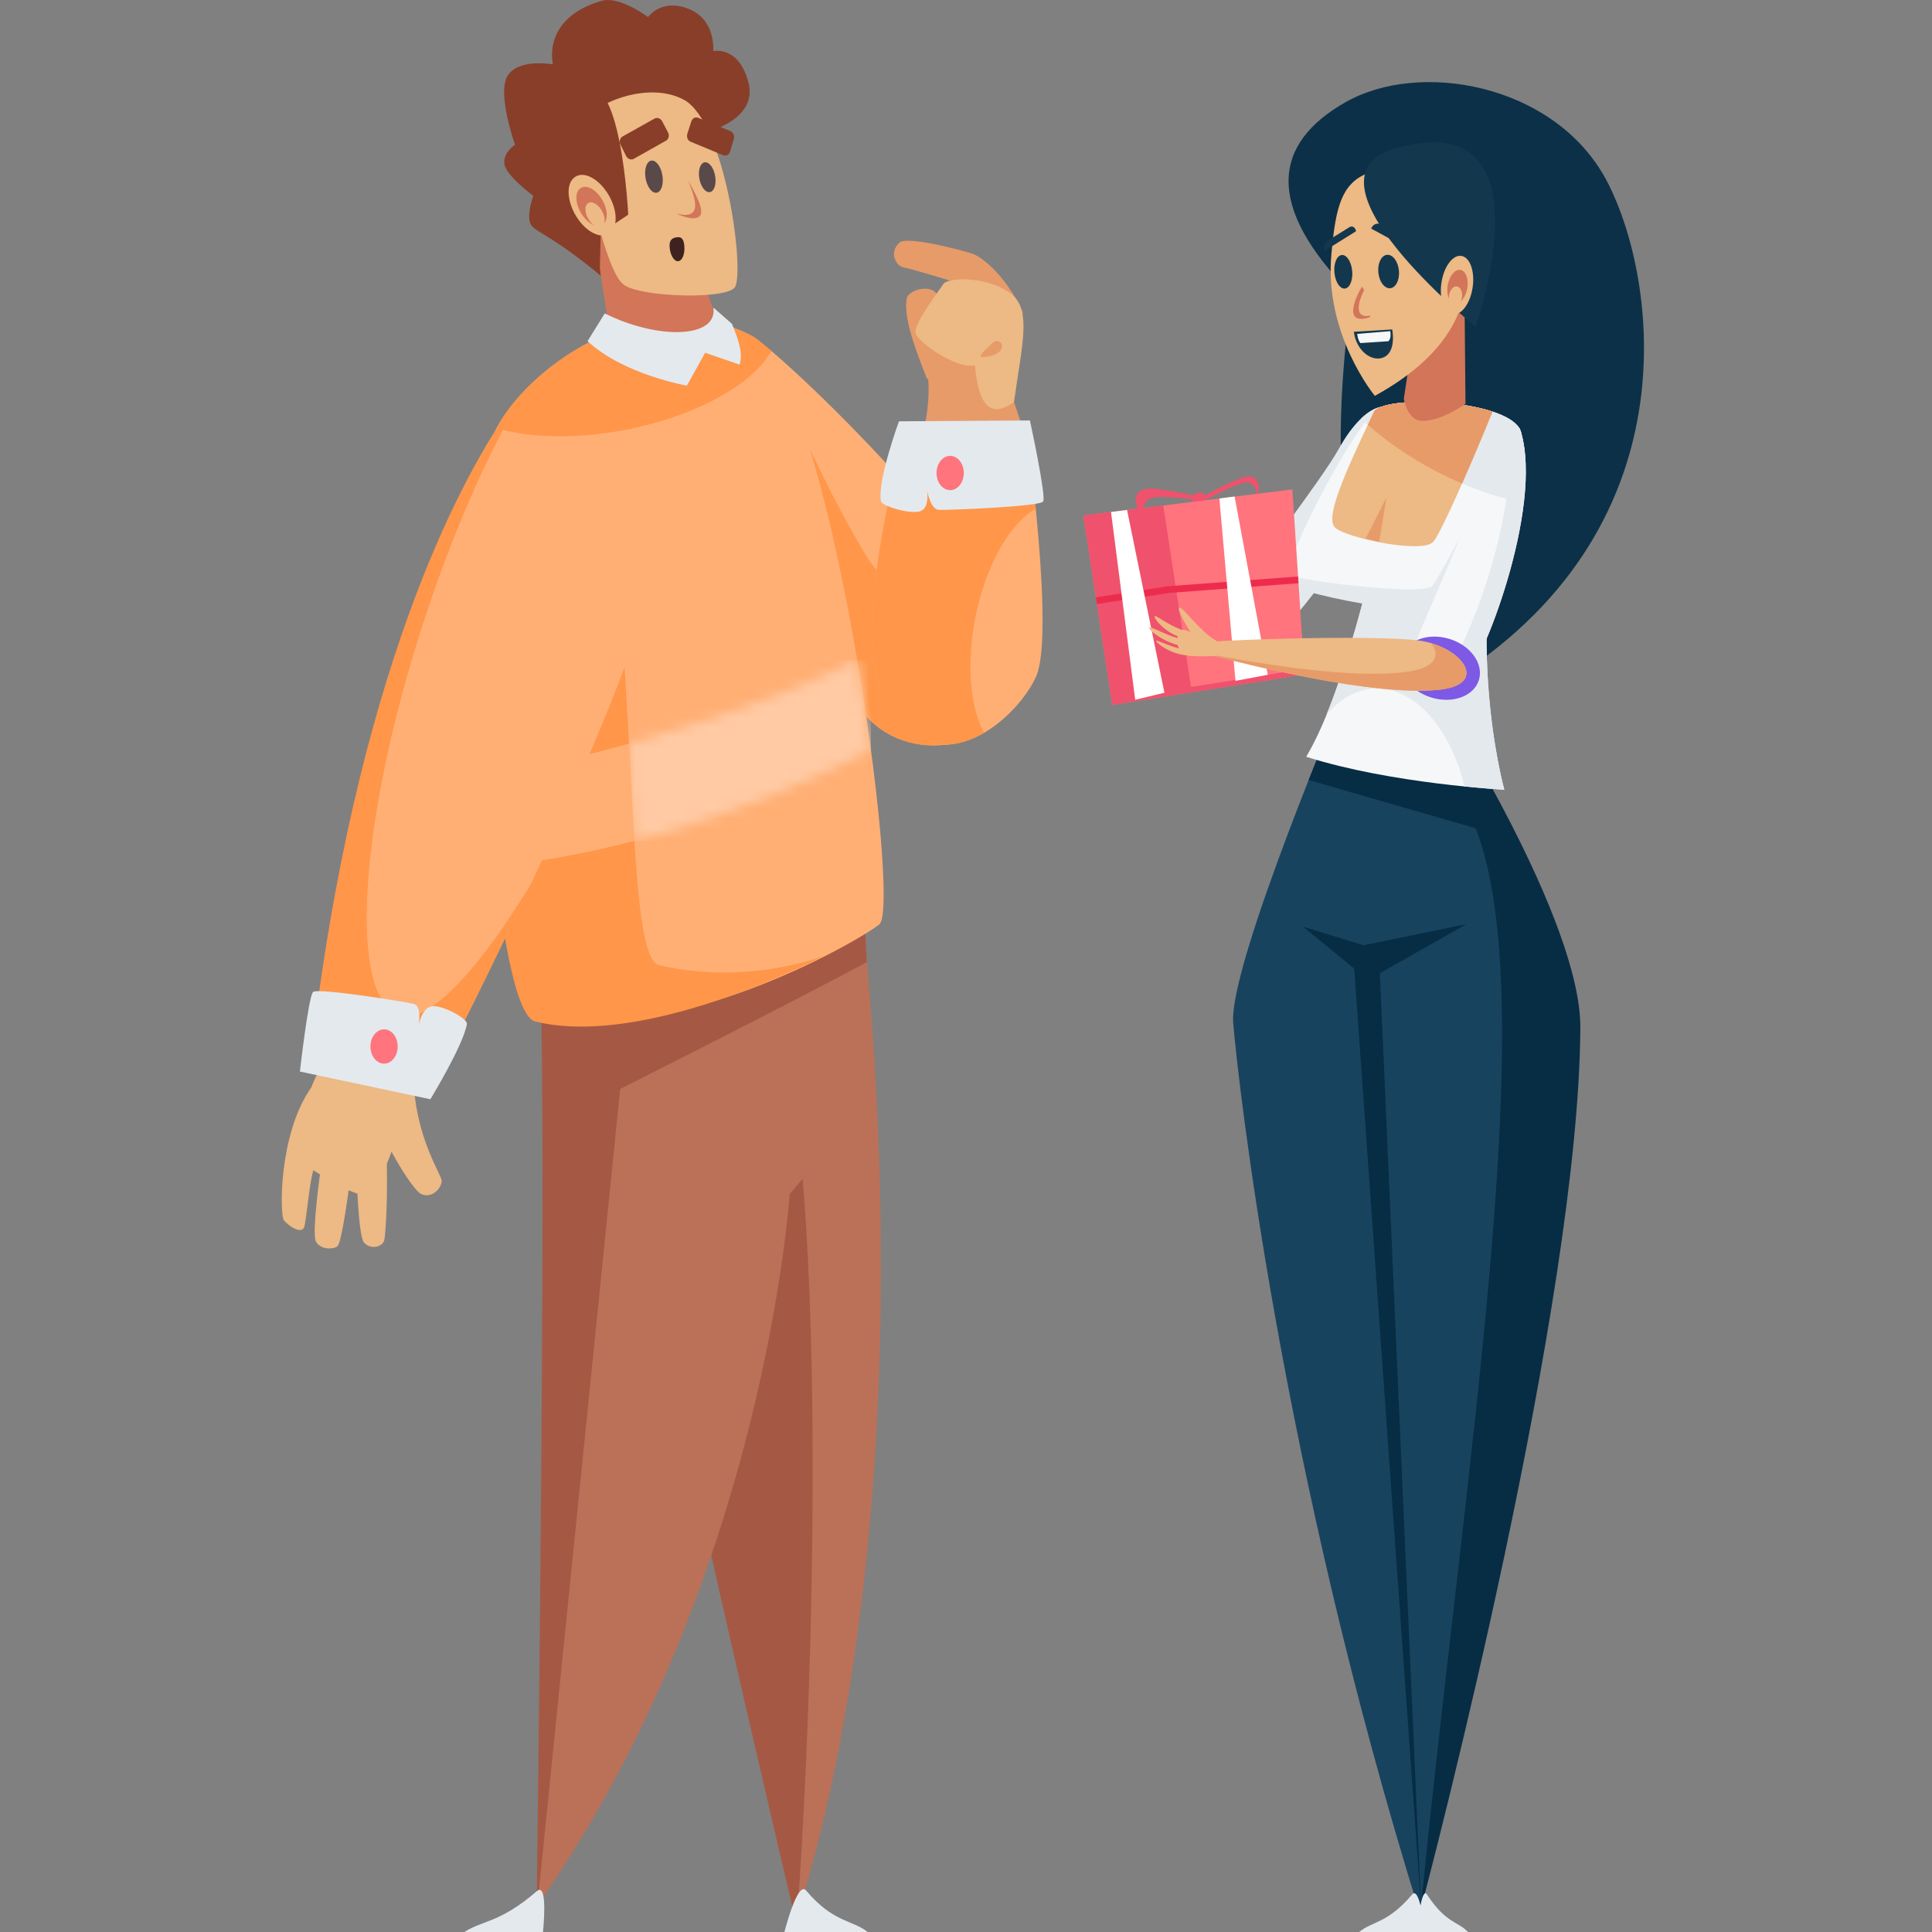 <svg width="190" height="190" viewBox="0 0 190 190" fill="none" xmlns="http://www.w3.org/2000/svg">
<rect x="0" y="0" width="190" height="190" fill="#808080" stroke="none"/>
<g clip-path="url(#clip0_10292_85507)">
<path d="M91.168 37.263C89.743 33.722 88.841 30.923 89.188 29.305C89.371 28.45 92.071 27.691 92.337 29.476C92.71 31.994 94.566 36.769 94.566 36.769L91.168 37.263Z" fill="#E79B69"/>
<path d="M89.625 46.689C90.544 43.659 92.269 38.777 90.671 34.486C90.562 34.194 98.477 35.824 98.477 35.824L101.749 45.58L89.625 46.689Z" fill="#E79B69"/>
<path d="M36.526 117.353C37.504 116.439 39.567 110.666 40.403 107.312L32.943 103.072C29.095 107.308 29.19 114.119 30.316 114.783C31.442 115.446 35.547 118.266 36.526 117.353Z" fill="#EDB984"/>
<path d="M43.442 116.158C43.487 115.615 41.077 112.273 40.697 106.801L37.238 110.151C37.346 111.649 40.485 116.969 41.392 117.411C42.403 117.902 43.376 116.953 43.442 116.158Z" fill="#EDB984"/>
<path d="M37.789 121.973C37.915 121.499 38.187 117.376 37.994 113.045L35.039 114.525C35.039 114.525 35.187 121.428 35.784 122.177C36.381 122.925 37.605 122.665 37.789 121.973Z" fill="#EDB984"/>
<path d="M33.179 122.568C33.592 122.25 34.246 117.614 34.779 113.285L31.615 114.411C31.615 114.411 30.607 121.292 31.071 122.106C31.536 122.92 32.766 122.887 33.179 122.568Z" fill="#EDB984"/>
<path d="M30.583 106.984C27.373 111.599 27.515 119.495 27.919 120.009C28.323 120.523 29.695 121.487 29.934 120.617C30.174 119.747 30.484 115.24 31.086 114.411C31.688 113.582 35.904 109.016 35.823 108.87C35.742 108.723 30.583 106.984 30.583 106.984Z" fill="#EDB984"/>
<path d="M118.633 49.092C118.633 48.639 118.338 48.445 117.958 48.445C117.577 48.445 117.254 48.639 117.254 49.092C117.254 49.544 117.563 49.911 117.943 49.911C118.324 49.911 118.633 49.544 118.633 49.092Z" fill="#F0516C"/>
<path d="M114.228 48.861C115.572 48.887 117.266 49.083 118.185 49.202L118.132 48.892C118.132 48.892 115.496 48.268 113.56 48.063C111.503 47.845 111.16 49.29 112.411 50.934L112.686 50.879C112.133 49.742 112.595 48.829 114.228 48.861Z" fill="#F0516C"/>
<path d="M122.059 47.024C120.449 47.642 118.176 48.885 118.176 48.885L118.206 49.339C118.846 48.998 120.547 48.11 121.83 47.617C123.248 47.073 123.803 47.961 123.448 49.361L123.486 49.358C124.17 47.631 123.669 46.406 122.059 47.024Z" fill="#F0516C"/>
<path d="M74.386 33.32C80.032 37.591 101.812 59.246 100.666 66.691C99.728 72.784 90.61 75.769 85.555 70.814C69.401 54.981 74.386 33.32 74.386 33.32Z" fill="#FFAF74"/>
<path d="M97.865 58.743C94.775 62.215 87.95 59.286 85.127 54.565C79.029 44.369 78.141 38.829 74.667 36.902C74.424 44.528 74.897 60.369 85.553 70.814C90.609 75.769 99.727 72.785 100.665 66.691C100.994 64.557 99.878 61.821 97.865 58.743Z" fill="#FF9649"/>
<path d="M132.895 28.883C124.369 20.265 125.132 14.092 132.386 10.016C139.64 5.94 152.52 8.25 157.71 17.237C162.419 25.39 167.381 50.197 144.221 65.92C133.629 61.133 129.788 53.434 132.895 28.883Z" fill="#072D45" fill-opacity="0.95"/>
<path d="M137.369 41.426C137.381 49.19 125.882 63.26 123.883 63.914C121.882 64.569 119.831 60.981 121.286 58.776C122.741 56.57 130.016 47.119 131.653 44.158C134.457 39.084 137.366 39.233 137.369 41.426Z" fill="#E4E9EE"/>
<path d="M84.36 85.752C91.922 152.138 78.221 188.768 78.221 188.768C78.221 188.768 63.829 126.965 63.165 118.483C61.845 101.62 84.36 85.752 84.36 85.752Z" fill="#BA7158"/>
<path d="M74.439 94.795C69.216 100.785 62.196 110.036 62.829 118.128C63.493 126.61 78.223 188.769 78.223 188.769C78.223 188.769 78.296 188.571 78.425 188.192C80.544 157.884 81.335 105.025 74.439 94.795Z" fill="#A55944"/>
<path d="M83.031 84.596L84.273 109.618L77.657 117.439C77.657 117.439 75.21 155.563 52.777 187.488C52.777 187.488 55.102 104.646 54.209 95.37C53.648 89.544 83.031 84.596 83.031 84.596Z" fill="#BA7158"/>
<path d="M52.851 187.381L60.991 107.094C60.991 107.094 77.894 98.58 85.243 94.623L84.731 84.305C84.731 84.305 52.45 88.908 53.011 94.734C53.904 104.009 52.777 187.488 52.777 187.488L52.851 187.381Z" fill="#A55944"/>
<path d="M54.781 99.738C66.682 102.637 84.178 92.728 86.469 90.91C88.76 89.093 81.596 37.036 73.944 33.034C62.182 26.883 48.438 38.751 47.957 44.804C46.308 65.577 50.917 98.796 54.781 99.738Z" fill="#FFAF74"/>
<path d="M64.782 94.907C61.181 94.03 62.991 61.143 58.694 45.64C57.064 47.008 54.343 46.155 52.048 45.304C49.853 44.489 48.048 43.674 47.958 44.802C46.309 65.574 48.772 99.521 52.636 100.462C61.216 102.552 73.816 97.608 81.041 94.004C76 95.774 69.922 96.16 64.782 94.907Z" fill="#FF9649"/>
<mask id="mask0_10292_85507" style="mask-type:luminance" maskUnits="userSpaceOnUse" x="61" y="64" width="25" height="19">
<path d="M62.386 82.7C62.201 79.782 62.042 76.524 61.861 73.128C74.147 69.696 81.21 66.487 84.302 64.893C84.819 67.927 85.272 70.916 85.649 73.728C81.903 75.712 73.36 79.846 62.386 82.7Z" fill="white"/>
</mask>
<g mask="url(#mask0_10292_85507)">
<path d="M61.861 82.7H85.649V64.893H61.861V82.7Z" fill="#FFCAA4"/>
</g>
<path d="M48.712 85.234C48.421 82.535 48.175 79.605 47.978 76.539C53.201 75.41 57.815 74.255 61.861 73.125C62.041 76.521 62.2 79.779 62.385 82.697C58.145 83.799 53.542 84.711 48.712 85.234Z" fill="#FFAF74"/>
<path d="M139.629 188.141C125.986 144.376 121.753 106.339 121.278 100.611C120.803 94.882 132.411 67.615 132.411 67.615L142.039 69.448C142.039 69.448 154.15 90.384 154.095 100.926C153.947 129.339 139.629 188.141 139.629 188.141Z" fill="#18435F"/>
<path d="M145.128 81.461C151.794 98.626 143.982 144.277 139.717 187.799C140.975 183.029 155.275 128.229 155.417 101.066C155.472 90.525 142.037 69.446 142.037 69.446L132.409 67.613C132.409 67.613 130.74 71.533 128.695 76.71L145.128 81.461Z" fill="#072D45"/>
<path d="M31.258 104.141C35.611 64.927 45.687 46.984 49.009 41.912C52.331 36.841 66.461 43.485 64.285 56.172C62.108 68.858 42.135 107.403 42.135 107.403L31.258 104.141Z" fill="#FFAF74"/>
<path d="M39.308 99.877C34.216 98.228 35.232 81.001 41.577 61.399C44.155 53.435 47.216 46.303 50.284 40.754C49.773 41.032 49.338 41.413 49.011 41.913C45.688 46.984 34.805 65.779 30.451 104.993L42.137 107.404C42.137 107.404 47.03 97.959 52.237 86.882C47.187 95.282 42.115 100.785 39.308 99.877Z" fill="#FF9649"/>
<path d="M88.458 44.775C86.472 52.255 84.104 65.186 87.58 70.079C92.62 77.176 100.067 70.641 101.9 66.514C103.733 62.387 100.983 42.504 100.983 42.504L88.458 44.775Z" fill="#FFAF74"/>
<path d="M95.704 61.982C96.537 56.336 99.093 51.572 101.861 50.039C101.443 45.828 100.983 42.504 100.983 42.504L88.458 44.775C86.472 52.255 84.104 65.186 87.58 70.079C90.359 73.992 93.867 73.758 96.765 72.072C95.557 69.806 95.091 66.137 95.704 61.982Z" fill="#FF9649"/>
<path d="M42.63 98.949C41.485 98.949 41.18 100.836 41.18 100.836C41.18 100.836 41.485 98.949 40.722 98.739C39.958 98.529 31.251 97.131 30.793 97.551C30.334 97.97 29.494 105.379 29.494 105.379L42.325 108.105C42.325 108.105 45.611 102.704 45.915 100.697C45.989 100.207 43.776 98.949 42.63 98.949Z" fill="#E4E9EE"/>
<path d="M90.38 50.31C91.494 50.086 91.167 48.211 91.167 48.211C91.167 48.211 91.494 50.086 92.308 50.138C93.125 50.19 102.26 49.822 102.585 49.32C102.91 48.817 101.286 41.35 101.286 41.35L88.406 41.434C88.406 41.434 86.263 47.304 86.635 49.281C86.726 49.762 89.27 50.533 90.38 50.31Z" fill="#E4E9EE"/>
<path d="M85.325 189.999H77.143C77.143 189.999 78.427 184.908 79.272 185.915C81.944 189.101 83.88 188.82 85.325 189.999Z" fill="#E4E9EE"/>
<path d="M45.676 189.999H53.399C53.399 189.999 53.939 184.993 52.795 185.983C49.176 189.115 47.445 188.84 45.676 189.999Z" fill="#E4E9EE"/>
<path d="M128.461 74.423C136.808 77.085 147.938 77.663 147.938 77.663C147.938 77.663 143.217 60.764 149.307 44.064L138.199 41.434C135.836 51.791 132.761 67.131 128.461 74.423Z" fill="#F6F7F9"/>
<path d="M149.306 44.064L138.198 41.434C136.218 50.11 133.736 62.266 130.455 70.276C131.944 68.541 133.799 67.572 135.818 67.725C139.536 68.006 142.713 71.972 144.024 77.345C146.392 77.583 147.937 77.663 147.937 77.663C147.937 77.663 143.216 60.764 149.306 44.064Z" fill="#E4E9EE"/>
<path d="M135.162 40.394C132.252 43.502 125.803 55.905 126.688 57.294C127.574 58.683 143.256 60.535 144.268 59.494C145.28 58.452 149.804 43.27 149.58 42.478C148.695 39.353 136.68 38.774 135.162 40.394Z" fill="#F6F7F9"/>
<path d="M149.581 42.477C149.294 41.462 141.833 56.611 140.821 57.653C140.083 58.413 131.54 57.632 126.627 56.615C126.588 56.929 126.606 57.161 126.69 57.293C127.575 58.681 143.657 61.2 144.669 60.158C145.681 59.116 149.806 43.269 149.581 42.477Z" fill="#E4E9EE"/>
<path d="M149.546 42.391C151.866 49.933 145.623 65.764 143.893 66.906C142.164 68.047 138.485 65.83 139.229 63.318C139.973 60.807 144.925 50.914 145.095 47.565C145.265 44.217 148.891 40.26 149.546 42.391Z" fill="#F6F7F9"/>
<path d="M149.547 42.389C149.33 41.686 148.789 41.654 148.157 42.037C149.798 49.86 143.951 64.579 142.285 65.678C141.616 66.119 140.657 66.054 139.773 65.669C140.786 66.95 142.757 67.654 143.894 66.904C145.624 65.762 151.866 49.931 149.547 42.389Z" fill="#E4E9EE"/>
<path d="M145.444 66.864C145.928 65.269 144.62 63.462 142.524 62.827C140.428 62.192 138.337 62.97 137.854 64.564C137.371 66.159 138.679 67.967 140.775 68.602C142.87 69.237 144.961 68.459 145.444 66.864Z" fill="#7D59E6"/>
<path d="M109.389 69.322L128.287 66.318L127.096 48.129L106.537 50.69L109.389 69.322Z" fill="#FF747D"/>
<path d="M117.128 67.56L114.396 49.711L106.537 50.69L109.389 69.323L128.287 66.319L128.253 65.792L117.128 67.56Z" fill="#F0516C"/>
<path d="M94.784 46.518C94.784 45.587 94.183 44.832 93.443 44.832C92.702 44.832 92.102 45.587 92.102 46.518C92.102 47.449 92.702 48.203 93.443 48.203C94.183 48.203 94.784 47.449 94.784 46.518Z" fill="#FF747D"/>
<path d="M39.112 102.916C39.112 101.985 38.511 101.23 37.771 101.23C37.03 101.23 36.43 101.985 36.43 102.916C36.43 103.847 37.03 104.602 37.771 104.602C38.511 104.602 39.112 103.847 39.112 102.916Z" fill="#FF747D"/>
<path d="M48.846 42.102C52.122 43.088 56.731 43.215 61.666 42.239C68.596 40.866 74.098 37.729 75.849 34.51C75.29 34.034 74.792 33.627 74.385 33.32L74.385 33.322C74.238 33.21 74.092 33.109 73.945 33.032C63.764 27.708 52.109 35.881 48.846 42.102Z" fill="#FF9649"/>
<path d="M73.603 8.099C72.642 4.446 70.138 5.024 70.138 5.024C70.138 5.024 70.448 1.956 67.728 0.875C65.027 -0.197 63.73 1.677 63.73 1.677C63.73 1.677 60.933 -0.43 59.166 0.082C53.211 1.809 54.377 6.328 54.377 6.328C54.377 6.328 51.023 5.715 49.93 7.431C48.833 9.153 50.652 14.242 50.652 14.242C50.652 14.242 49.491 14.937 49.601 16.095C49.712 17.256 52.445 19.256 52.445 19.256C52.445 19.256 51.836 20.915 52.118 21.879C52.402 22.845 53.92 22.786 59.346 27.339L69.479 12.975C69.479 12.975 74.574 11.793 73.603 8.099Z" fill="#893E29"/>
<path d="M59.96 32.733L57.795 18.725L66.462 19.89L70.61 31.761C70.61 31.761 68.887 37.536 59.96 32.733Z" fill="#D27558"/>
<path d="M57.028 12.991C57.447 16.828 59.575 26.748 61.347 28.01C63.119 29.271 71.693 29.475 72.307 28.19C73.226 26.268 71.257 11.972 67.254 9.81C63.25 7.648 56.792 10.84 57.028 12.991Z" fill="#EDB984"/>
<path d="M57.783 33.548C61.297 36.833 67.55 37.925 67.55 37.925L69.345 34.692L72.734 35.857C73.097 34.709 72.578 33.286 71.98 31.844L70.156 30.248C70.605 33.242 64.82 33.469 59.471 30.825L57.783 33.548Z" fill="#E4E9EE"/>
<path d="M57.143 8.899C61.077 6.274 61.782 21.114 61.782 21.114L59.076 22.914L58.976 26.985C58.976 26.985 51.014 12.988 57.143 8.899Z" fill="#893E29"/>
<path d="M60.053 19.545C59.196 17.802 57.57 16.733 56.563 17.392C55.577 18.038 55.766 19.97 56.822 21.511C57.747 22.86 59.055 23.47 59.855 23.01C60.668 22.543 60.8 21.064 60.053 19.545Z" fill="#EDB984"/>
<path d="M59.349 19.887C58.797 18.764 57.75 18.075 57.101 18.5C56.466 18.915 56.588 20.161 57.268 21.154C57.864 22.022 58.706 22.415 59.221 22.119C59.745 21.818 59.83 20.865 59.349 19.887Z" fill="#D27558"/>
<path d="M59.263 20.857C58.913 20.144 58.248 19.707 57.836 19.977C57.433 20.241 57.511 21.031 57.942 21.661C58.32 22.212 58.855 22.462 59.181 22.274C59.514 22.083 59.568 21.478 59.263 20.857Z" fill="#EDB984"/>
<path d="M149.581 42.477L149.555 42.41L149.549 42.389L149.529 42.346C149.5 42.273 149.467 42.2 149.426 42.13L149.362 42.031C147.691 39.554 138.553 38.956 135.796 40.018C135.236 40.121 134.563 40.489 133.838 41.181C135.68 42.916 138.025 44.617 140.739 46.083C143.885 47.782 147.023 48.898 149.776 49.415C150.12 46.824 150.128 44.405 149.584 42.525L149.581 42.477Z" fill="#E4E9EE"/>
<path d="M135.177 40.381C131.913 47.209 130.294 51.069 131.335 51.921C132.6 52.956 139.841 54.45 140.933 53.3C141.704 52.489 144.883 45.17 146.785 40.475C142.907 39.206 136.315 39.218 135.177 40.381Z" fill="#EDB984"/>
<path d="M134.514 41.774C136.245 43.3 138.335 44.784 140.738 46.082C141.76 46.634 142.78 47.118 143.788 47.547C144.821 45.211 145.929 42.584 146.782 40.479C146.266 40.309 145.706 40.161 145.114 40.037C145.034 40.021 144.952 40.006 144.872 39.991C144.639 39.945 144.402 39.901 144.162 39.862C144.055 39.845 143.947 39.829 143.839 39.813C143.618 39.779 143.395 39.749 143.17 39.722C143.057 39.708 142.945 39.694 142.831 39.682C142.599 39.657 142.365 39.635 142.132 39.615C142.032 39.607 141.933 39.597 141.833 39.59C141.528 39.568 141.224 39.55 140.924 39.538L140.849 39.534C140.519 39.522 140.193 39.516 139.874 39.516C139.799 39.516 139.727 39.518 139.653 39.518C139.414 39.52 139.178 39.525 138.949 39.533C138.855 39.537 138.764 39.542 138.673 39.547C138.469 39.557 138.269 39.571 138.076 39.586C137.986 39.594 137.897 39.602 137.81 39.611C137.617 39.63 137.433 39.653 137.255 39.678C137.184 39.688 137.111 39.698 137.042 39.709C136.829 39.743 136.63 39.782 136.444 39.826L136.375 39.84C136.166 39.891 135.978 39.949 135.812 40.012C135.532 40.118 135.313 40.24 135.176 40.38C134.946 40.861 134.727 41.323 134.514 41.774Z" fill="#E79B69"/>
<path d="M134.311 52.958L136.348 48.935L135.64 53.28L134.311 52.958Z" fill="#E79B69"/>
<path d="M138.057 39.215L139.394 30.328L144.015 28.059L144.122 39.707C144.122 39.707 141.729 41.447 139.818 41.39C138.396 41.347 138.057 39.215 138.057 39.215Z" fill="#D27558"/>
<path d="M135.696 16.74C131.851 17.341 131.357 20.419 130.933 25.025C130.209 32.885 135.207 38.932 135.207 38.932C142.228 35.061 144.535 30.485 144.354 25.445C144.15 19.772 139.465 16.151 135.696 16.74Z" fill="#EDB984"/>
<path d="M137.286 14.577C127.027 17.454 145.115 32.131 145.115 32.131C145.115 32.131 152.823 10.22 137.286 14.577Z" fill="#13384E"/>
<path d="M144.825 28.265C145.059 26.679 144.562 25.292 143.714 25.167C142.867 25.042 141.989 26.226 141.755 27.812C141.521 29.397 142.018 30.784 142.867 30.91C143.714 31.035 144.591 29.851 144.825 28.265Z" fill="#EDB984"/>
<path d="M144.289 28.375C144.454 27.461 144.161 26.642 143.633 26.546C143.104 26.451 142.542 27.115 142.376 28.029C142.211 28.945 142.504 29.764 143.033 29.859C143.561 29.955 144.124 29.29 144.289 28.375Z" fill="#D27558"/>
<path d="M143.779 29.247C143.86 28.7 143.639 28.215 143.285 28.163C142.932 28.111 142.58 28.512 142.499 29.058C142.418 29.605 142.639 30.09 142.993 30.142C143.346 30.194 143.698 29.794 143.779 29.247Z" fill="#EDB984"/>
<path d="M107.77 58.745L107.871 59.406L114.999 58.308L127.699 57.355L127.656 56.693L114.855 57.655L107.77 58.745Z" fill="#ED2C4D"/>
<path d="M111.64 68.816L114.513 68.127L110.839 50.152L109.26 50.349L111.64 68.816Z" fill="white"/>
<path d="M124.675 66.362L121.501 66.958L119.918 49.024L121.414 48.828L124.675 66.362Z" fill="white"/>
<path d="M144.209 90.887L134.094 92.956L128.117 91.117L133.175 95.255L139.756 187.656L135.703 95.714L144.209 90.887Z" fill="#072D45"/>
<path d="M144.363 190H139.363C139.363 190 139.733 185.403 140.332 186.312C142.224 189.189 143.384 188.935 144.363 190Z" fill="#E4E9EE"/>
<path d="M133.672 190H140.128C140.128 190 139.65 185.403 138.877 186.312C136.433 189.189 134.935 188.935 133.672 190Z" fill="#E4E9EE"/>
<path d="M141.452 67.843C133.27 68.653 115.8 63.514 115.8 63.514C115.601 62.986 135.993 62.309 139.972 63.062C143.951 63.815 146.414 67.351 141.452 67.843Z" fill="#EDB984"/>
<path d="M140.732 63.246C141.651 64.37 141.276 65.634 138.497 66.049C133.272 66.828 124.102 65.345 118.209 64.184C123.283 65.548 135.133 68.469 141.451 67.843C146.088 67.384 144.241 64.268 140.732 63.246Z" fill="#E79B69"/>
<path d="M68.761 17.462C68.877 18.279 69.328 18.924 69.768 18.898C70.207 18.871 70.464 18.183 70.341 17.369C70.22 16.561 69.772 15.932 69.339 15.958C68.906 15.984 68.647 16.654 68.761 17.462Z" fill="#5A4949"/>
<path d="M63.476 17.442C63.603 18.32 64.084 19.002 64.55 18.957C65.015 18.911 65.281 18.157 65.147 17.28C65.013 16.41 64.535 15.747 64.078 15.791C63.62 15.835 63.35 16.571 63.476 17.442Z" fill="#5A4949"/>
<path d="M67.662 17.73C68.381 19.454 68.635 20.569 68.023 20.972C67.64 21.225 67.077 21.143 66.631 21.011L66.621 21.045C66.621 21.045 68.003 21.73 68.674 21.354C69.334 20.983 68.793 19.722 67.662 17.73Z" fill="#D27558"/>
<path d="M65.859 24.384C65.942 25.167 66.328 25.745 66.721 25.683C67.114 25.621 67.372 24.943 67.297 24.159C67.221 23.366 66.921 23.28 66.522 23.342C66.121 23.405 65.774 23.591 65.859 24.384Z" fill="#3D221F"/>
<path d="M71.849 12.899L68.651 11.581C68.382 11.471 68.083 11.636 67.982 11.951L67.599 13.149C67.496 13.469 67.632 13.82 67.904 13.932L71.136 15.27C71.408 15.382 71.707 15.211 71.804 14.888L72.165 13.677C72.26 13.358 72.118 13.01 71.849 12.899Z" fill="#893E29"/>
<path d="M64.365 11.663L61.229 13.42C60.964 13.568 60.869 13.928 61.017 14.223L61.577 15.345C61.727 15.645 62.066 15.767 62.333 15.617L65.5 13.833C65.765 13.684 65.853 13.323 65.699 13.028L65.118 11.923C64.965 11.632 64.629 11.516 64.365 11.663Z" fill="#893E29"/>
<path d="M135.549 26.77C135.471 25.863 135.861 25.097 136.42 25.058C136.982 25.02 137.501 25.727 137.578 26.639C137.654 27.55 137.26 28.314 136.699 28.348C136.141 28.381 135.626 27.674 135.549 26.77Z" fill="#13384E"/>
<path d="M131.25 26.965C131.122 26.064 131.4 25.226 131.872 25.094C132.345 24.961 132.834 25.588 132.962 26.495C133.09 27.4 132.808 28.236 132.335 28.364C131.863 28.491 131.378 27.865 131.25 26.965Z" fill="#13384E"/>
<path d="M138.998 24.73L139.098 24.538C139.273 24.197 139.13 23.773 138.778 23.589L135.88 22.077C135.519 21.889 135.083 22.017 134.905 22.362L134.844 22.481L138.998 24.73Z" fill="#13384E"/>
<path d="M133.956 28.18C133.956 28.18 134.04 28.311 134.154 28.519C133.629 29.579 133.046 31.358 134.76 31.047L134.737 31.186C131.854 32.143 133.504 28.847 133.956 28.18Z" fill="#D27558"/>
<path d="M133.145 32.627C133.167 32.773 133.188 32.918 133.225 33.065C133.623 34.645 134.895 35.489 135.895 35.207C136.818 34.946 137.15 33.852 136.917 32.4L133.145 32.627Z" fill="#13384E"/>
<path d="M133.358 22.74L133.328 22.632C133.239 22.315 132.957 22.188 132.698 22.349L130.559 23.675C130.292 23.84 130.148 24.237 130.238 24.56L130.268 24.67L133.358 22.74Z" fill="#13384E"/>
<path d="M133.784 33.74C133.678 33.597 133.588 33.42 133.528 33.171C133.501 33.058 133.487 32.946 133.473 32.834L136.725 32.568C136.798 33.098 136.721 33.38 136.539 33.559L133.784 33.74Z" fill="#F6F7F9"/>
<path d="M119.685 63.233C118.157 62.752 116.697 61.741 116.165 61.985C115.632 62.228 115.416 64.361 117.058 64.498C118.7 64.636 120.231 64.446 120.231 64.446L119.685 63.233Z" fill="#EDB984"/>
<path d="M119.534 62.958C118.014 62.129 116.311 59.618 115.966 59.758C115.637 59.891 117.423 62.967 117.933 63.19C118.462 63.422 120.146 63.292 119.534 62.958Z" fill="#EDB984"/>
<path d="M118.587 62.432C115.71 62.306 113.88 60.529 113.586 60.585C113.292 60.641 114.532 62.238 116.186 62.697C117.84 63.157 118.587 62.432 118.587 62.432Z" fill="#EDB984"/>
<path d="M118.67 63.162C115.819 63.307 113.388 61.592 113.048 61.696C112.714 61.799 114.516 63.26 116.225 63.509C117.774 63.734 118.67 63.162 118.67 63.162Z" fill="#EDB984"/>
<path d="M118.946 64.122C115.848 64.186 113.918 62.919 113.715 63.002C113.521 63.082 114.769 64.119 116.256 64.386C117.986 64.698 118.946 64.122 118.946 64.122Z" fill="#EDB984"/>
<path d="M95.569 24.931C93.939 24.421 89.148 23.228 88.467 23.852C87.312 24.91 88.234 26.166 88.779 26.276C90.025 26.528 94.392 27.897 94.392 27.897L96.55 30.833C96.55 30.833 100.774 31.132 100.596 30.735C99.122 27.448 96.755 25.301 95.569 24.931Z" fill="#E79B69"/>
<path d="M99.455 28.914C97.408 27.312 93.865 27.208 92.858 27.815C92.385 28.54 89.794 31.857 90.044 32.801C90.26 33.613 94.08 36.373 95.879 35.909C96.246 40.023 97.443 41.134 99.722 39.535C100.471 34.042 101.501 30.516 99.455 28.914Z" fill="#EDB984"/>
<path d="M97.014 35.088C95.904 35.26 96.582 34.721 97.569 33.767C98.441 32.924 99.488 34.703 97.014 35.088Z" fill="#E79B69"/>
</g>
<defs>
<clipPath id="clip0_10292_85507">
<rect width="190" height="190" fill="white"/>
</clipPath>
</defs>
</svg>
